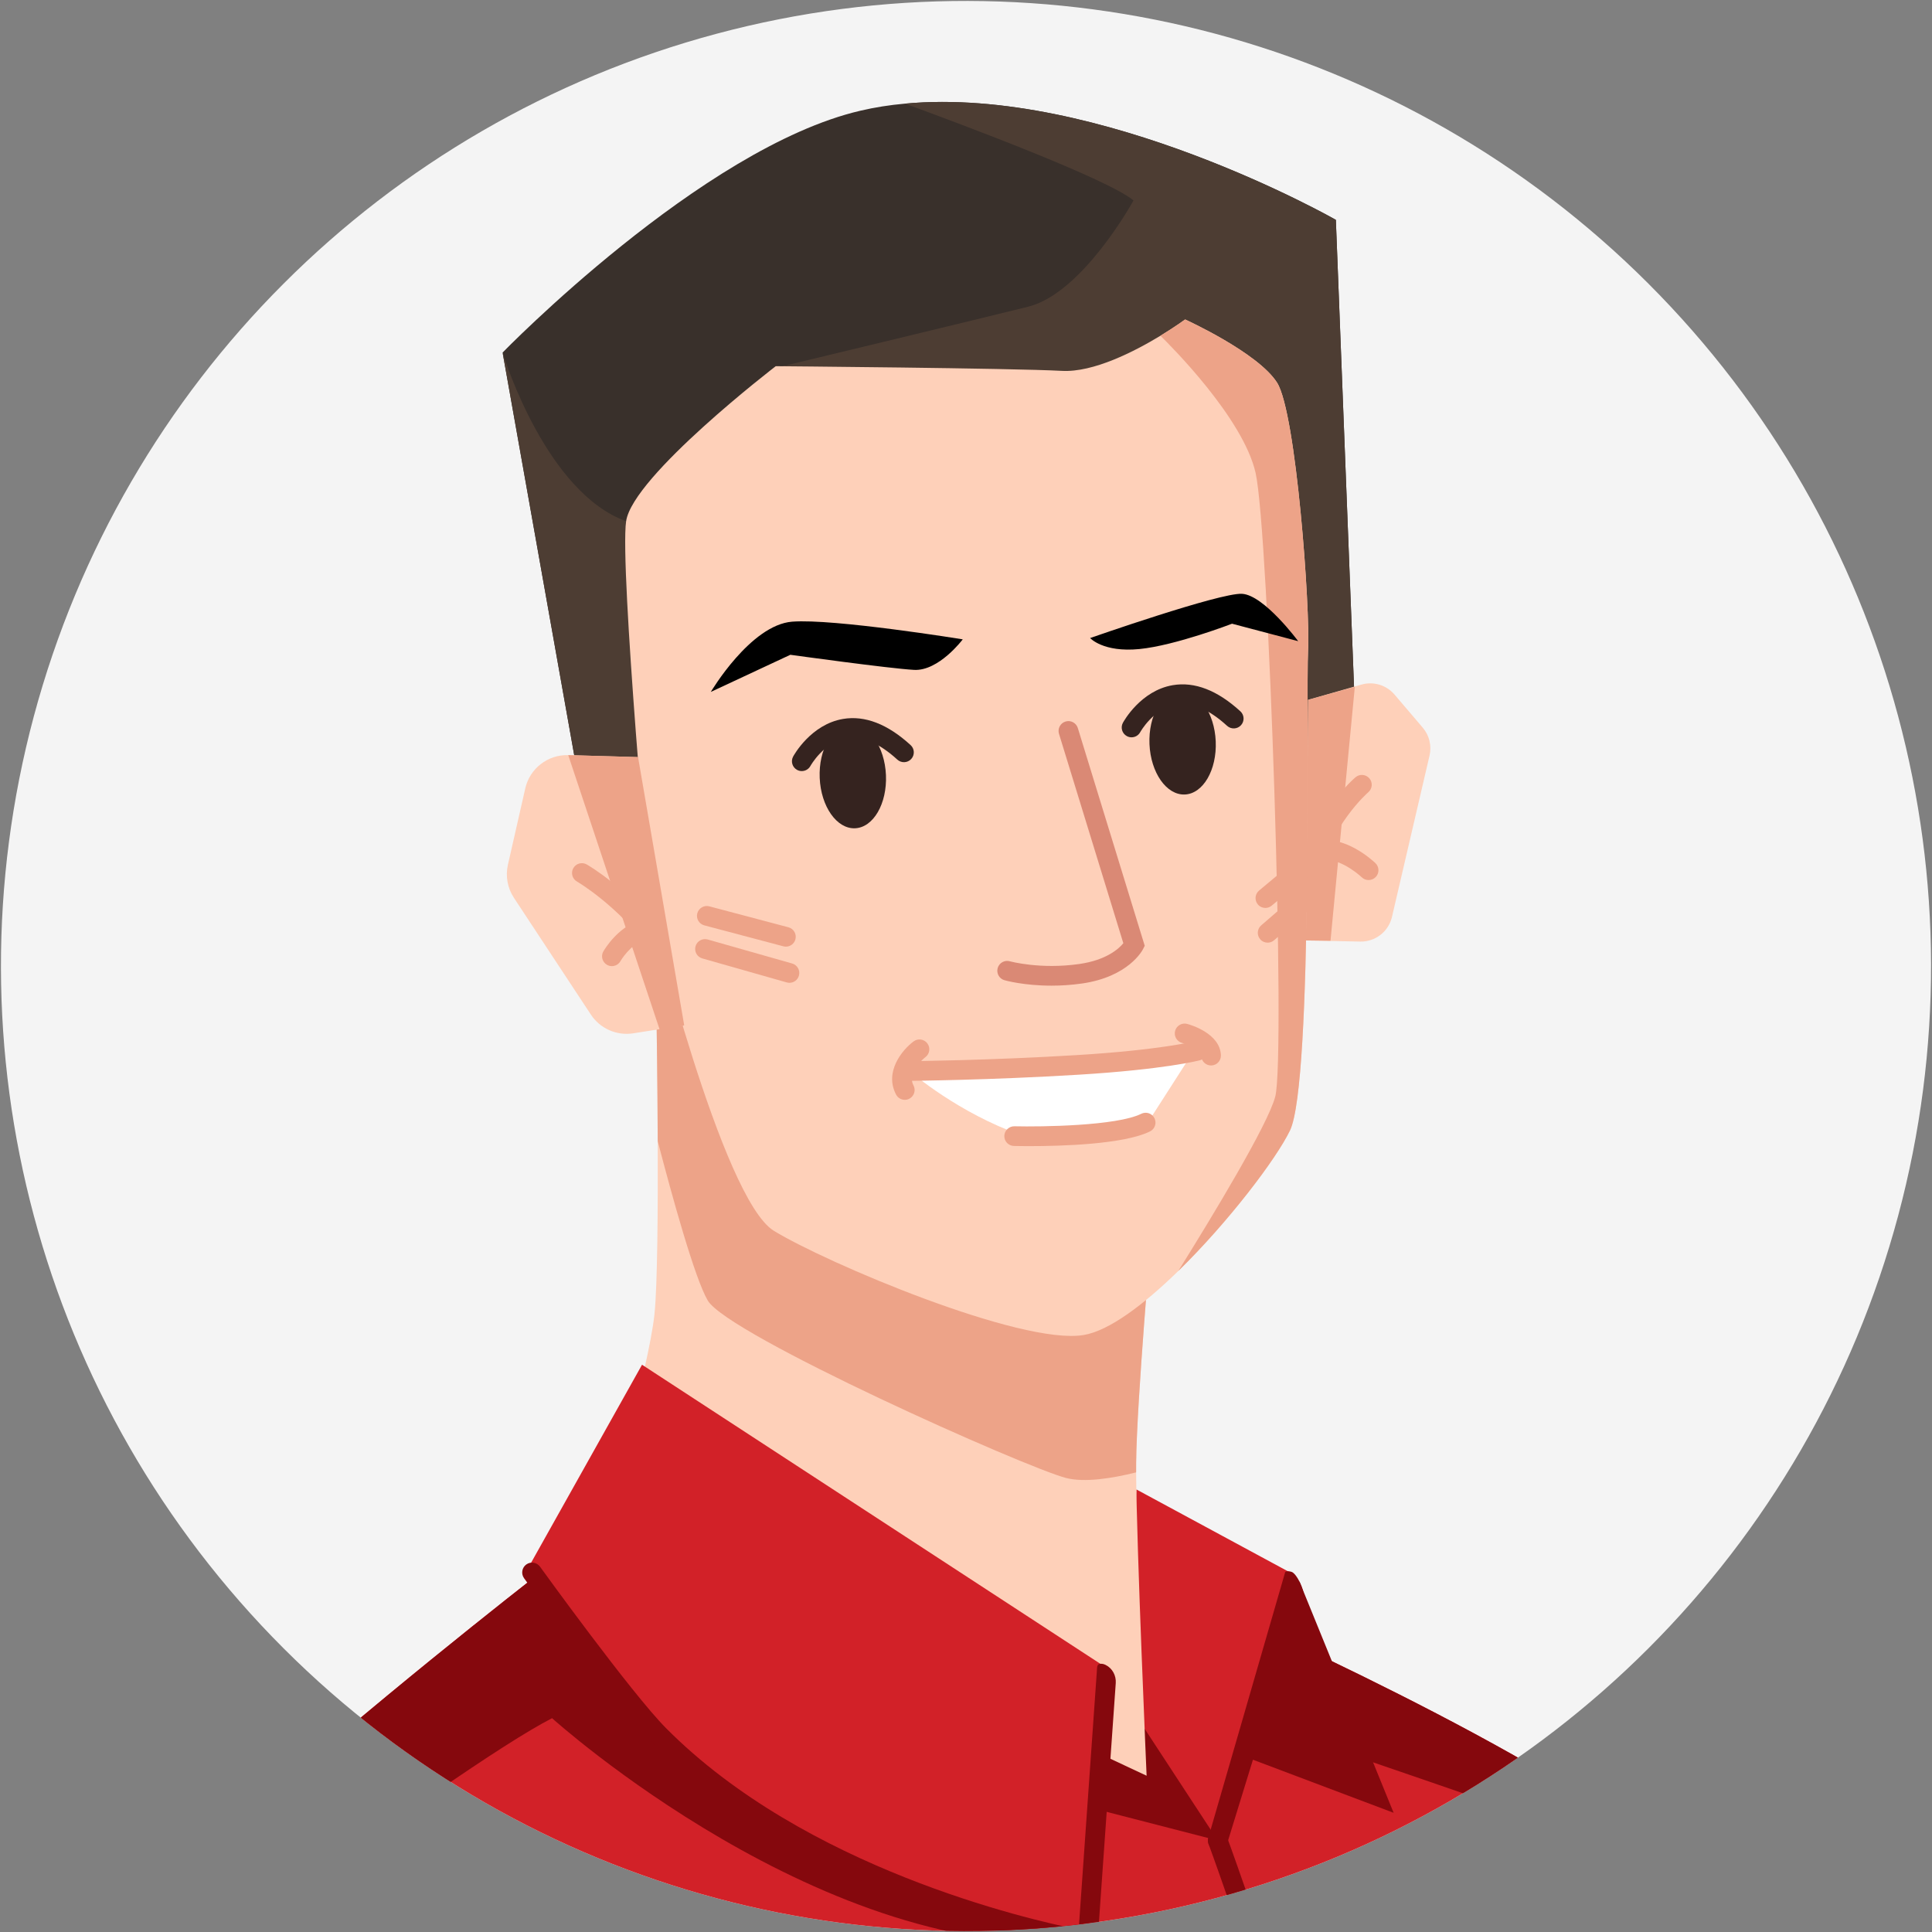 <?xml version="1.0" encoding="UTF-8"?>
<svg id="a" data-name="diverse portrait people icons" xmlns="http://www.w3.org/2000/svg" width="1001" height="1001" xmlns:xlink="http://www.w3.org/1999/xlink" viewBox="0 0 1001 1001">
  <rect x="0" y="0" width="1001" height="1001" fill="#808080" stroke="none"/>
  <defs>
    <clipPath id="b">
      <circle cx="500.5" cy="500.5" r="500" transform="translate(-207.314 500.5) rotate(-45)" fill="#f4f4f4"/>
    </clipPath>
  </defs>
  <circle cx="500.5" cy="500.5" r="500" transform="translate(-207.314 500.5) rotate(-45)" fill="#f4f4f4"/>
  <g clip-path="url(#b)">
    <g>
      <g>
        <path d="M838.286,942.727c-3.94,3.326-8.034,6.755-12.333,10.132-39.659,31.625-94.413,65.91-165.033,89.399-60.23,20.06-132.026,32.341-215.847,28.452-126.09-5.834-226.542-41.911-301.715-83.105-14.329-7.88-27.787-15.914-40.273-24,58.899-55.472,142.874-122.201,172.299-145.28.665-.511,1.279-1.023,1.842-1.433,5.68-4.503,8.904-6.959,8.904-6.959l87.71,6.959,144.615,11.412,71.437,5.68.768.051,50.917,4.042s7.369,3.276,19.599,8.905c.153.102.307.204.512.256,7.574,3.531,16.887,7.931,27.48,13.049h.051c43.394,20.879,107.002,53.22,149.066,82.44Z" fill="#d22128"/>
        <path d="M838.286,942.727c-3.94,3.326-8.034,6.755-12.333,10.132-36.026-12.793-80.137-27.992-114.832-39.864-33.57-11.463-58.235-19.855-58.235-19.855l-4.759.972-1.637.307-47.897,9.723-5.118,1.023-.204.051-21.493,4.349h-.102l-1.382.307-.87.154-28.145,5.68,22.261,90.115c-135.455,12.64-277.51-115.6-277.51-115.6-25.331,12.947-86.482,55.932-142.67,97.382-14.329-7.88-27.787-15.914-40.273-24,58.899-55.472,142.874-122.201,172.299-145.28.665-.511,1.279-1.023,1.842-1.433,5.68-4.503,8.904-6.959,8.904-6.959l87.71,6.959,144.615,11.412,71.437,5.68.768.051,50.917,4.042s7.369,3.276,19.599,8.905c.153.102.307.204.512.256,7.574,3.531,16.887,7.931,27.48,13.049h.051c43.394,20.879,107.002,53.22,149.066,82.44Z" fill="#85080d"/>
        <path d="M660.919,1047.36c-2.165,0-4.175-1.39-4.86-3.564-16.249-51.415-29.773-88.085-29.908-88.45-.979-2.643.372-5.576,3.014-6.552,2.637-.973,5.577.371,6.552,3.015.136.367,13.741,37.249,30.067,88.914.849,2.686-.641,5.551-3.325,6.4-.511.162-1.03.239-1.539.239Z" fill="#85080d"/>
        <path d="M588.785,771.7l81.979,44.289-39.818,137.603-36.87-33.559s-6.822-120.46-5.291-148.333Z" fill="#d22128"/>
        <polygon points="722.06 939.241 673.24 819.366 641.996 909.036 722.06 939.241" fill="#85080d"/>
        <polygon points="572.912 864.916 630.946 953.592 567.328 937.193 572.912 864.916" fill="#85080d"/>
        <path d="M630.949,958.693c-.47,0-.946-.066-1.42-.202-2.706-.784-4.263-3.612-3.482-6.317l39.817-137.603s.546-.974,3.258-.189c2.706.783,6.955,9.787,6.173,12.494l-39.448,128.134c-.647,2.232-2.685,3.684-4.897,3.684Z" fill="#85080d"/>
      </g>
      <g>
        <path d="M339.089,680.912c1.56-14.761,1.813-54.689,1.691-89.667-.12-32.526-.576-60.813-.576-60.813l14.293.785,242.181,106.502s-7.721,88.484-8.022,119.999c-.014,1.497-.006,3.2-.01,5.141.235,38.491,5.43,157.173,5.43,157.173l-280.95-131.582s22.967-79.032,25.963-107.539Z" fill="#fed0b9"/>
        <path d="M588.656,757.718c-.014,1.497-.006,3.2-.01,5.141-12.361,3.101-26.651,5.381-36.289,2.91-21.185-5.488-175.14-74.148-185.639-91.921-6.789-11.542-18.513-54.137-25.938-82.604-.12-32.526-.576-60.813-.576-60.813l14.293.785,242.181,106.502s-7.721,88.484-8.022,119.999Z" fill="#eda388"/>
      </g>
      <g>
        <path d="M701.938,366.084l-56.903,57.078s-1.398.025-3.989.087c-32.318.676-251.045,5.279-262.961,4.624-.849-.047-1.963-.21-3.246-.417-18.04-3.239-75.031-23.259-75.031-23.259l-39.363-221.318c-.027-.137-.057-.208-.057-.208,0,0,103.185-106.156,185.381-125.307,7.52-1.766,15.248-2.976,23.118-3.668,101.142-9.461,223.237,60.207,223.237,60.207l9.814,252.18Z" fill="#39302b"/>
        <path d="M701.938,366.084l-56.903,57.078s-1.398.025-3.989.087l-84.975-181.327-151.283-52.034s99.509-23.918,127.887-30.975c28.342-7.024,54.612-55.058,54.612-55.058-13.15-11.04-88.757-39.335-118.4-50.157,101.142-9.461,223.237,60.207,223.237,60.207l9.814,252.18Z" fill="#4d3d33"/>
        <path d="M376.89,410.577s-.775,6.666-2.051,16.879c-18.04-3.239-75.031-23.259-75.031-23.259l-39.363-221.318c1.332,4.262,23.092,72.437,63.961,87.178,42.171,15.222,52.484,140.519,52.484,140.519Z" fill="#4d3d33"/>
      </g>
      <g>
        <path d="M332.648,707.09l-60.205,107.45s50.553,65.837,69.02,84.439c83.552,84.162,222.097,106.827,222.097,106.827l12.003-140.206-242.914-158.51Z" fill="#d22128"/>
        <path d="M568.255,1011.741l-5.518-.901c-1.403-.23-141.145-23.907-224.894-108.268-18.537-18.672-64.378-82.179-66.32-84.873-1.648-2.285-1.13-5.472,1.154-7.12,2.289-1.645,5.473-1.128,7.121,1.155.47.653,47.312,65.548,65.286,83.653,72.06,72.586,187.366,99.077,213.792,104.351l9.398-133.541c.2-2.809-.108-4.374,2.706-4.16.562.04,1.198.258,1.856.583,3.516,1.736,5.526,5.536,5.251,9.447l-9.831,139.675Z" fill="#85080d"/>
      </g>
      <g>
        <path d="M668.351,585.743c-7.222,14.927-32.068,47.579-57.868,72.79l-.035.032c-17.667,17.247-35.787,30.962-48.981,33.132-32.578,5.395-133.435-37.431-160.482-53.968-27.048-16.537-63.972-166.961-63.972-166.961,0,0-16.041-177.234-12.607-200.711,3.435-23.477,77.521-80.325,77.521-80.325,0,0,122.53,1.01,148.263,2.424,16.33.897,37.67-10.087,51.055-18.206,7.715-4.684,12.79-8.424,12.79-8.424,0,0,37.742,17.124,47.644,32.753,9.903,15.595,17.235,117.062,16.057,138.518-1.177,21.422,2.757,223.801-9.384,248.945Z" fill="#fed0b9"/>
        <path d="M330.585,392.27l-36.173-1.034c-10.59-.302-19.916,6.927-22.264,17.258l-8.989,39.553c-1.339,5.893-.216,12.076,3.109,17.122l39.872,60.503c4.787,7.264,13.379,11.059,21.973,9.705l26.383-4.155-23.91-138.953Z" fill="#fed0b9"/>
        <path d="M341.053,494.006c-1.541,0-3.066-.696-4.068-2.018-17.878-23.581-37.833-35.122-38.032-35.236-2.446-1.395-3.299-4.511-1.903-6.958,1.397-2.446,4.514-3.294,6.956-1.901.889.506,21.981,12.706,41.107,37.931,1.701,2.245,1.262,5.444-.983,7.145-.92.7-2.003,1.037-3.077,1.037Z" fill="#eda388"/>
        <path d="M317.023,500.565c-.86,0-1.732-.219-2.531-.678-2.438-1.4-3.286-4.502-1.892-6.943.342-.599,8.528-14.699,21.683-16.589,2.816-.385,5.373,1.538,5.774,4.325.401,2.787-1.537,5.372-4.324,5.773-6.798.975-12.613,8.674-14.28,11.557-.946,1.637-2.665,2.554-4.429,2.554Z" fill="#eda388"/>
        <path d="M677.747,362.593l27.649-7.901c6.227-1.78,12.92.24,17.122,5.168l14.626,17.15c3.406,3.993,4.713,9.366,3.523,14.477l-19.461,83.577c-1.772,7.609-8.628,12.938-16.438,12.779l-28.133-.574,1.113-124.675Z" fill="#fed0b9"/>
        <path d="M544.777,510.687c-14.202,0-23.815-2.672-24.348-2.823-2.71-.771-4.282-3.592-3.512-6.3.771-2.709,3.594-4.278,6.3-3.512.147.042,15.737,4.317,35.969,1.412,14.111-2.025,20.514-7.935,22.832-10.766l-33.334-108.489c-.827-2.692.684-5.546,3.377-6.374,2.695-.822,5.545.686,6.374,3.377l34.662,112.807-.936,1.837c-.294.581-7.504,14.256-31.524,17.705-5.696.816-11.044,1.124-15.861,1.125Z" fill="#da8975"/>
        <path d="M498.817,331.258s-12.378,16.525-25.242,15.818c-12.865-.707-64.089-7.822-64.089-7.822l-41.202,19.243s20.545-34.715,42.144-36.397c21.599-1.68,88.389,9.157,88.389,9.157Z"/>
        <path d="M459.028,401.581c.642,14.811-6.521,27.151-16,27.562-9.478.411-17.683-11.262-18.326-26.072-.643-14.811,6.521-27.15,15.999-27.561,9.479-.411,17.684,11.261,18.326,26.072Z" fill="#35231f"/>
        <path d="M415.41,399.512c-.82,0-1.654-.198-2.427-.618-2.468-1.342-3.388-4.421-2.055-6.894.366-.68,9.171-16.678,25.855-19.504,11.327-1.916,23.094,2.642,35.016,13.542,2.081,1.899,2.224,5.127.325,7.205-1.899,2.077-5.127,2.227-7.205.322-9.459-8.648-18.327-12.358-26.368-11.023-11.752,1.948-18.587,14.191-18.656,14.315-.927,1.693-2.678,2.654-4.486,2.654Z" fill="#35231f"/>
        <path d="M629.888,384.084c.642,14.81-6.521,27.15-16,27.561-9.479.411-17.683-11.262-18.326-26.072-.642-14.811,6.521-27.15,16-27.562,9.479-.411,17.683,11.262,18.326,26.073Z" fill="#35231f"/>
        <path d="M586.27,382.015c-.82,0-1.654-.198-2.427-.618-2.468-1.342-3.388-4.422-2.055-6.894.366-.68,9.171-16.678,25.854-19.504,11.327-1.912,23.094,2.642,35.017,13.543,2.08,1.9,2.224,5.126.325,7.205-1.899,2.077-5.127,2.227-7.205.322-9.461-8.648-18.325-12.356-26.367-11.023-11.752,1.948-18.587,14.191-18.656,14.315-.926,1.693-2.678,2.654-4.486,2.654Z" fill="#35231f"/>
        <path d="M472.156,555.608s53.839-1.343,86.237-3.865c32.397-2.522,63.798-12.983,63.798-12.983l-26.656,41.548s-27.787,9.944-66.382,7.823c-32.704-11.475-56.997-32.523-56.997-32.523Z" fill="#fff"/>
        <path d="M407.198,490.471c-.433,0-.873-.055-1.31-.171l-40.981-10.854c-2.723-.721-4.345-3.513-3.624-6.235.721-2.725,3.518-4.343,6.235-3.624l40.981,10.853c2.723.721,4.345,3.513,3.624,6.235-.604,2.285-2.669,3.795-4.925,3.795Z" fill="#eda388"/>
        <path d="M409.034,509.212c-.461,0-.931-.064-1.397-.196l-43.761-12.44c-2.71-.771-4.282-3.591-3.512-6.301.773-2.708,3.596-4.273,6.3-3.511l43.761,12.44c2.711.77,4.282,3.591,3.512,6.3-.638,2.243-2.683,3.708-4.903,3.708Z" fill="#eda388"/>
        <polygon points="330.585 392.27 294.412 391.236 342.129 534.487 354.497 531.217 330.585 392.27" fill="#eda388"/>
        <polygon points="677.747 362.593 701.953 355.858 689.35 487.428 676.634 487.268 677.747 362.593" fill="#eda388"/>
        <path d="M677.689,460.166c-.377,0-.762-.042-1.145-.13-2.745-.63-4.46-3.366-3.83-6.112,7.363-32.08,28.703-50.451,29.607-51.217,2.147-1.821,5.367-1.556,7.19.595,1.819,2.148,1.555,5.362-.591,7.183-.253.219-19.697,17.115-26.263,45.722-.541,2.361-2.644,3.959-4.966,3.959Z" fill="#eda388"/>
        <path d="M709.099,455.976c-1.26,0-2.522-.463-3.509-1.398h0c-3.285-3.102-13.46-10.734-21.007-8.784-2.726.706-5.51-.932-6.216-3.66-.704-2.727.935-5.51,3.661-6.215,14.328-3.696,28.966,9.72,30.587,11.261,2.04,1.942,2.12,5.17.18,7.21-1.003,1.054-2.349,1.584-3.696,1.584Z" fill="#eda388"/>
        <path d="M655.619,470.423c-1.459,0-2.907-.623-3.916-1.829-1.805-2.162-1.517-5.378.645-7.183l22.54-18.834c2.159-1.807,5.376-1.519,7.184.643,1.805,2.162,1.517,5.378-.645,7.183l-22.54,18.833c-.953.798-2.113,1.187-3.267,1.187Z" fill="#eda388"/>
        <path d="M656.782,488.409c-1.429,0-2.851-.598-3.86-1.763-1.842-2.131-1.609-5.352.522-7.194l21.826-18.873c2.128-1.841,5.352-1.609,7.194.522,1.843,2.13,1.609,5.352-.521,7.194l-21.826,18.873c-.963.834-2.152,1.242-3.334,1.242Z" fill="#eda388"/>
        <path d="M472.196,559.993c-2.8,0-5.077-2.256-5.101-5.059-.022-2.816,2.243-5.118,5.06-5.14.396-.004,40.213-.355,85.929-3.143,43.322-2.64,60.891-7.14,61.064-7.186,2.715-.709,5.51.912,6.227,3.634.717,2.722-.903,5.508-3.622,6.228-.734.195-18.478,4.789-63.05,7.506-45.995,2.804-86.065,3.157-86.466,3.16h-.041Z" fill="#eda388"/>
        <path d="M468.79,569.843c-1.832,0-3.6-.989-4.514-2.72-6.235-11.816,3.211-23.194,9.078-27.56,2.258-1.681,5.452-1.214,7.136,1.046,1.678,2.255,1.214,5.441-1.033,7.125h0c-.1.075-9.879,7.582-6.162,14.628,1.316,2.492.362,5.577-2.13,6.891-.758.401-1.572.59-2.375.59Z" fill="#eda388"/>
        <path d="M627.472,552.035c-2.732,0-4.995-2.165-5.092-4.918-.098-2.753-6.419-5.82-9.931-6.763-2.719-.73-4.332-3.528-3.603-6.248.728-2.722,3.516-4.335,6.248-3.603,1.747.469,17.075,4.909,17.478,16.249.099,2.816-2.1,5.178-4.915,5.278-.063.003-.123.004-.186.004Z" fill="#eda388"/>
        <path d="M668.351,585.743c-7.222,14.927-32.068,47.579-57.868,72.79,17.737-28.446,46.495-75.901,50.255-90.404,5.456-21.221-3.298-292.683-10.204-323.165-6.472-28.481-44.344-66.179-49.288-71.014,7.715-4.684,12.79-8.424,12.79-8.424,0,0,37.742,17.124,47.644,32.753,9.903,15.595,17.235,117.062,16.057,138.518-1.177,21.422,2.757,223.801-9.384,248.945Z" fill="#eda388"/>
        <path d="M564.806,330.582s6.755,7.539,25.494,5.702c18.74-1.838,48.035-13.133,48.035-13.133l34.271,9.052s-17.684-23.911-29.119-24.54c-11.435-.628-78.681,22.919-78.681,22.919Z"/>
        <path d="M533.53,593.828c-4.129,0-7.08-.059-8.201-.086-2.815-.066-5.044-2.404-4.978-5.219.067-2.814,2.503-5.043,5.22-4.978,13.999.329,53.075-.192,65.742-6.48,2.518-1.253,5.581-.223,6.835,2.301,1.251,2.522.223,5.584-2.301,6.834-13.642,6.771-46.554,7.627-62.318,7.627Z" fill="#eda388"/>
      </g>
    </g>
  </g>
</svg>